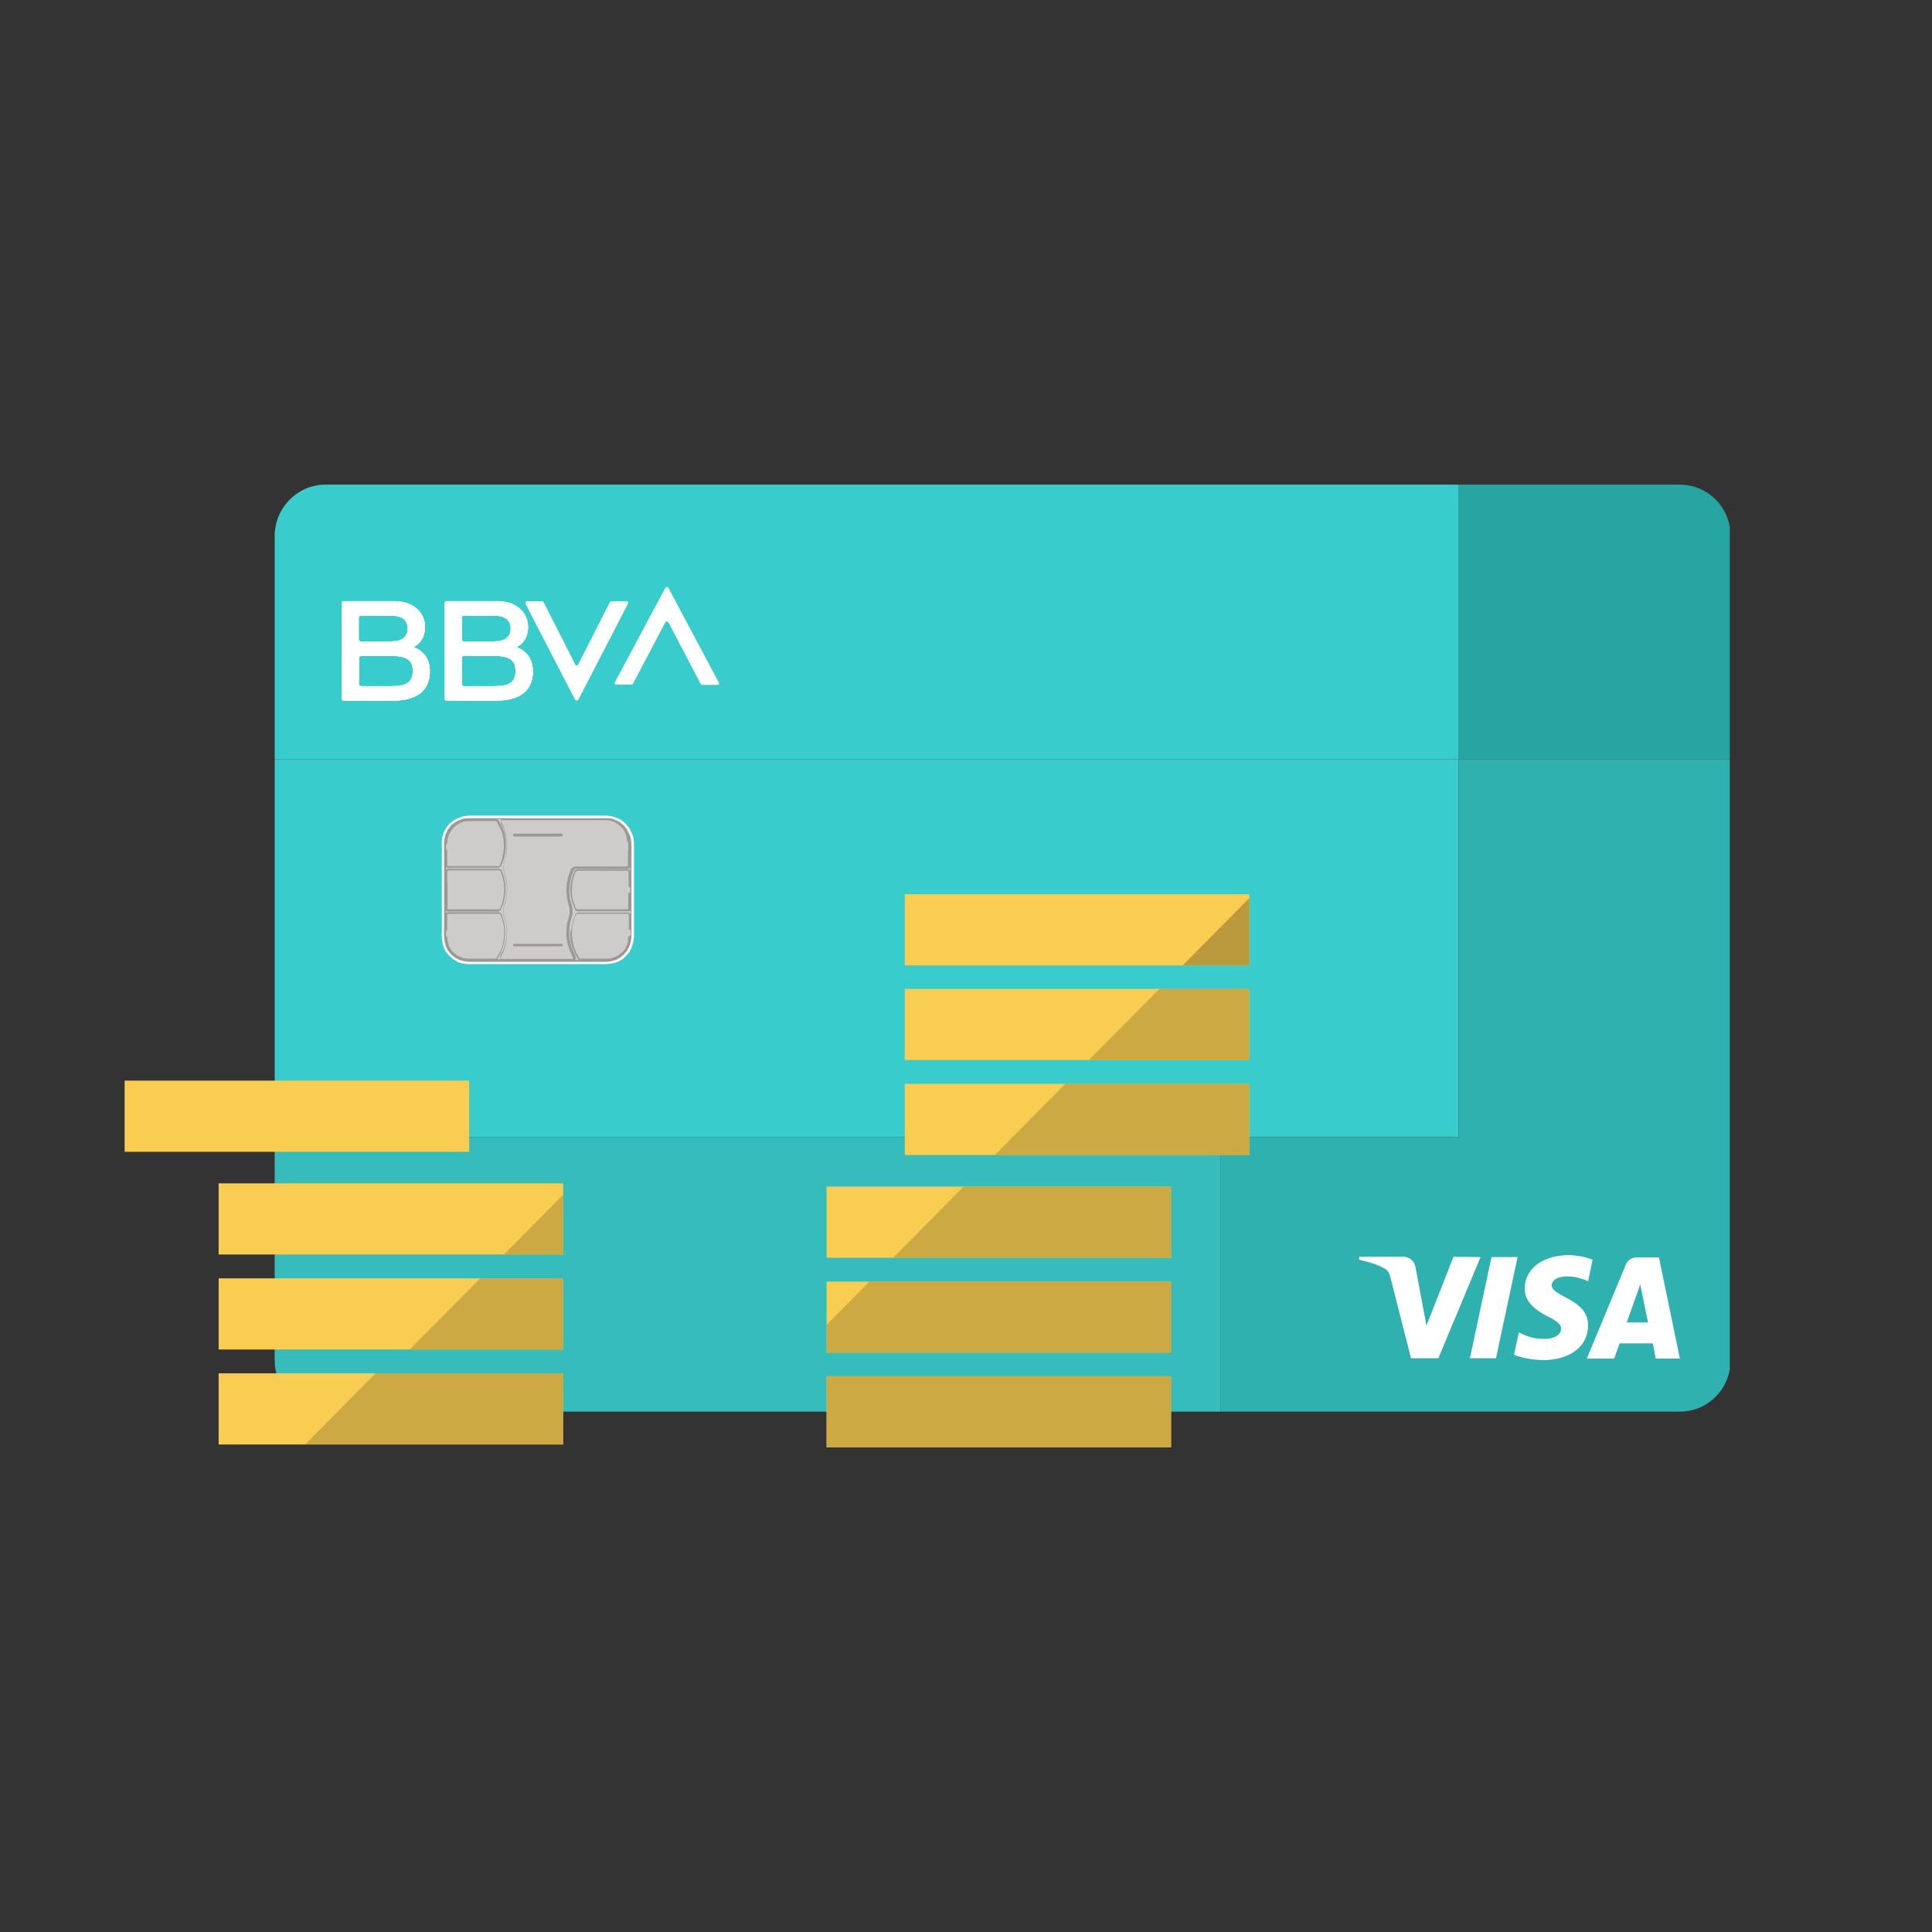 <?xml version="1.0" encoding="utf-8"?>
<!-- Generator: Adobe Illustrator 22.1.0, SVG Export Plug-In . SVG Version: 6.00 Build 0)  -->
<svg version="1.1" id="Capa_1" xmlns="http://www.w3.org/2000/svg" xmlns:xlink="http://www.w3.org/1999/xlink" x="0px" y="0px"
	 viewBox="0 0 600 600" style="enable-background:new 0 0 600 600;" xml:space="preserve">
<rect x="0" y="0" width="600" height="600" fill="#333333" stroke="none"/>
<style type="text/css">
	.st0{clip-path:url(#SVGID_2_);fill:#26A5A3;}
	.st1{clip-path:url(#SVGID_4_);fill:#38CCCC;}
	.st2{clip-path:url(#SVGID_6_);fill:#35BCBB;}
	.st3{clip-path:url(#SVGID_8_);fill:#38CCCC;}
	.st4{clip-path:url(#SVGID_10_);fill:#2EB1AF;}
	.st5{clip-path:url(#SVGID_20_);fill:#FFFFFF;}
	.st6{clip-path:url(#SVGID_22_);fill:#CDCCCB;}
	.st7{clip-path:url(#SVGID_24_);fill:#999998;}
	.st8{clip-path:url(#SVGID_26_);fill:#FFFFFF;}
	.st9{fill:#F8CD51;}
	.st10{opacity:0.7;clip-path:url(#SVGID_28_);fill:#BA9A3D;enable-background:new    ;}
	.st11{opacity:0.7;clip-path:url(#SVGID_30_);fill:#BA9A3D;enable-background:new    ;}
	.st12{opacity:0.7;clip-path:url(#SVGID_32_);fill:#BA9A3D;enable-background:new    ;}
	.st13{opacity:0.7;clip-path:url(#SVGID_34_);fill:#BA9A3D;enable-background:new    ;}
	.st14{opacity:0.7;clip-path:url(#SVGID_36_);fill:#BA9A3D;enable-background:new    ;}
	.st15{opacity:0.7;clip-path:url(#SVGID_38_);fill:#BA9A3D;enable-background:new    ;}
	.st16{opacity:0.7;clip-path:url(#SVGID_40_);fill:#BA9A3D;enable-background:new    ;}
	.st17{opacity:0.7;clip-path:url(#SVGID_42_);fill:#BA9A3D;enable-background:new    ;}
	.st18{clip-path:url(#SVGID_44_);fill:#BA9A3D;}
	.st19{clip-path:url(#SVGID_46_);}
	.st20{clip-path:url(#SVGID_48_);fill:#FFFFFF;}
	.st21{fill-rule:evenodd;clip-rule:evenodd;fill:#FFFFFF;}
	.st22{clip-path:url(#SVGID_50_);}
	.st23{clip-path:url(#SVGID_52_);fill:#FFFFFF;}
	.st24{clip-path:url(#SVGID_54_);}
	.st25{clip-path:url(#SVGID_56_);fill:#FFFFFF;}
</style>
<g>
	<defs>
		<path id="SVGID_1_" d="M101.1,150.5c-8.7,0-15.8,7.2-15.8,16v255.9c0,8.8,7.1,16,15.8,16h420.6c7.7,0,14.2-5.6,15.5-13.1V163.6
			c-1.3-7.5-7.8-13.1-15.5-13.1H101.1z"/>
	</defs>
	<clipPath id="SVGID_2_">
		<use xlink:href="#SVGID_1_"  style="overflow:visible;"/>
	</clipPath>
	<rect x="453" y="150.5" class="st0" width="84.5" height="85.3"/>
</g>
<g>
	<defs>
		<path id="SVGID_3_" d="M101.1,150.5c-8.7,0-15.8,7.2-15.8,16v255.9c0,8.8,7.1,16,15.8,16h420.6c7.7,0,14.2-5.6,15.5-13.1V163.6
			c-1.3-7.5-7.8-13.1-15.5-13.1H101.1z"/>
	</defs>
	<clipPath id="SVGID_4_">
		<use xlink:href="#SVGID_3_"  style="overflow:visible;"/>
	</clipPath>
	<rect x="85.3" y="150.5" class="st1" width="367.7" height="85.3"/>
</g>
<g>
	<defs>
		<path id="SVGID_5_" d="M101.1,150.5c-8.7,0-15.8,7.2-15.8,16v255.9c0,8.8,7.1,16,15.8,16h420.6c7.7,0,14.2-5.6,15.5-13.1V163.6
			c-1.3-7.5-7.8-13.1-15.5-13.1H101.1z"/>
	</defs>
	<clipPath id="SVGID_6_">
		<use xlink:href="#SVGID_5_"  style="overflow:visible;"/>
	</clipPath>
	<rect x="85.3" y="353.1" class="st2" width="293.7" height="85.3"/>
</g>
<g>
	<defs>
		<path id="SVGID_7_" d="M101.1,150.5c-8.7,0-15.8,7.2-15.8,16v255.9c0,8.8,7.1,16,15.8,16h420.6c7.7,0,14.2-5.6,15.5-13.1V163.6
			c-1.3-7.5-7.8-13.1-15.5-13.1H101.1z"/>
	</defs>
	<clipPath id="SVGID_8_">
		<use xlink:href="#SVGID_7_"  style="overflow:visible;"/>
	</clipPath>
	<rect x="85.3" y="235.8" class="st3" width="367.7" height="117.3"/>
</g>
<g>
	<defs>
		<path id="SVGID_9_" d="M101.1,150.5c-8.7,0-15.8,7.2-15.8,16v255.9c0,8.8,7.1,16,15.8,16h420.6c7.7,0,14.2-5.6,15.5-13.1V163.6
			c-1.3-7.5-7.8-13.1-15.5-13.1H101.1z"/>
	</defs>
	<clipPath id="SVGID_10_">
		<use xlink:href="#SVGID_9_"  style="overflow:visible;"/>
	</clipPath>
	<polygon class="st4" points="453,235.8 453,353.1 379,353.1 379,438.4 453,438.4 537.5,438.4 537.5,235.8 	"/>
</g>
<g>
	<defs>
		<path id="SVGID_11_" d="M101.1,150.5c-8.7,0-15.8,7.2-15.8,16v255.9c0,8.8,7.1,16,15.8,16h420.6c7.7,0,14.2-5.6,15.5-13.1V163.6
			c-1.3-7.5-7.8-13.1-15.5-13.1H101.1z"/>
	</defs>
	<clipPath id="SVGID_12_">
		<use xlink:href="#SVGID_11_"  style="overflow:visible;"/>
	</clipPath>
</g>
<g>
	<defs>
		<path id="SVGID_13_" d="M101.1,150.5c-8.7,0-15.8,7.2-15.8,16v255.9c0,8.8,7.1,16,15.8,16h420.6c7.7,0,14.2-5.6,15.5-13.1V163.6
			c-1.3-7.5-7.8-13.1-15.5-13.1H101.1z"/>
	</defs>
	<clipPath id="SVGID_14_">
		<use xlink:href="#SVGID_13_"  style="overflow:visible;"/>
	</clipPath>
</g>
<g>
	<defs>
		<path id="SVGID_15_" d="M101.1,150.5c-8.7,0-15.8,7.2-15.8,16v255.9c0,8.8,7.1,16,15.8,16h420.6c7.7,0,14.2-5.6,15.5-13.1V163.6
			c-1.3-7.5-7.8-13.1-15.5-13.1H101.1z"/>
	</defs>
	<clipPath id="SVGID_16_">
		<use xlink:href="#SVGID_15_"  style="overflow:visible;"/>
	</clipPath>
</g>
<g>
	<defs>
		<path id="SVGID_17_" d="M101.1,150.5c-8.7,0-15.8,7.2-15.8,16v255.9c0,8.8,7.1,16,15.8,16h420.6c7.7,0,14.2-5.6,15.5-13.1V163.6
			c-1.3-7.5-7.8-13.1-15.5-13.1H101.1z"/>
	</defs>
	<clipPath id="SVGID_18_">
		<use xlink:href="#SVGID_17_"  style="overflow:visible;"/>
	</clipPath>
</g>
<g>
	<defs>
		<path id="SVGID_19_" d="M101.1,150.5c-8.7,0-15.8,7.2-15.8,16v255.9c0,8.8,7.1,16,15.8,16h420.6c7.7,0,14.2-5.6,15.5-13.1V163.6
			c-1.3-7.5-7.8-13.1-15.5-13.1H101.1z"/>
	</defs>
	<clipPath id="SVGID_20_">
		<use xlink:href="#SVGID_19_"  style="overflow:visible;"/>
	</clipPath>
	<polygon class="st5" points="188.5,299.4 145.6,299.4 144,299.3 142.5,298.9 141,298.1 139.7,297 138.6,295.8 137.8,294.3 
		137.4,292.7 137.2,291.1 137.2,261.8 137.3,260.3 137.7,258.7 138.5,257.2 139.5,255.9 140.8,254.8 142.2,254.1 143.8,253.5 
		145.5,253.3 188.5,253.3 190,253.5 191.6,254 193,254.7 194.3,255.8 195.4,257.1 196.1,258.5 196.7,260 196.9,261.7 196.9,291 
		196.7,292.5 196.2,294.2 195.5,295.6 194.4,296.9 193.2,298 191.7,298.8 190.2,299.2 188.6,299.4 	"/>
</g>
<g>
	<defs>
		<path id="SVGID_21_" d="M101.1,150.5c-8.7,0-15.8,7.2-15.8,16v255.9c0,8.8,7.1,16,15.8,16h420.6c7.7,0,14.2-5.6,15.5-13.1V163.6
			c-1.3-7.5-7.8-13.1-15.5-13.1H101.1z"/>
	</defs>
	<clipPath id="SVGID_22_">
		<use xlink:href="#SVGID_21_"  style="overflow:visible;"/>
	</clipPath>
	<path class="st6" d="M195.8,290.9c0,4.1-3.3,7.4-7.3,7.4h-42.9c-4,0-7.3-3.3-7.3-7.4v-29.2c0-4.1,3.3-7.4,7.3-7.4h42.9
		c4.1,0,7.3,3.3,7.3,7.4V290.9z"/>
</g>
<g>
	<defs>
		<path id="SVGID_23_" d="M101.1,150.5c-8.7,0-15.8,7.2-15.8,16v255.9c0,8.8,7.1,16,15.8,16h420.6c7.7,0,14.2-5.6,15.5-13.1V163.6
			c-1.3-7.5-7.8-13.1-15.5-13.1H101.1z"/>
	</defs>
	<clipPath id="SVGID_24_">
		<use xlink:href="#SVGID_23_"  style="overflow:visible;"/>
	</clipPath>
	<path class="st7" d="M195.5,263.7h-0.1l-0.2,0.1l-0.2,0.3v0.1v0.1v4.5l-0.1,0.2l-0.3,0.1h-15.8l0,0l0,0l-0.5,0.1l-0.6,0.3l-0.4,0.4
		v0.1l0,0l-0.8,2.2l-0.5,2.3l-0.1,2.3l0.2,2.3l0.6,2.3l0.2,1.1v1.1l-0.2,1.1l-0.6,2l-0.2,2.2v2.2l0.4,2.2l0.7,2.1l0.9,1.9l0.1,0.3
		l-0.1,0.1l-0.3,0.1h-21.8l-0.2-0.1l-0.1-0.2v-0.3l0.9-1.8l0.7-2.2l0.3-2.2l0.1-2.2l-0.3-2.2l-0.6-2.1l-0.2-1.1v-1.1l0.2-1l0,0
		l0.6-2l0.3-2.1V275l-0.3-2.1l-0.6-2l-0.2-1.1v-1.1l0.2-1l0,0l0.6-2l0.3-2.2l-0.1-2.2l-0.3-2.2l-0.6-2.1l-0.9-1.9v-0.3l0.1-0.1h0.2
		h32.2l1.3,0.1l1.2,0.4l1.1,0.6l1,0.8l0.9,1l0.6,1.1l0.4,1.2l0.1,1.2l0,0l0,0l0.2,0.4l0.1,0.1l0.1,0.1v2H195.5z M195.5,270.4
		l-0.1-0.2l-0.1-0.2l-0.4-0.1l0,0l0,0h-15.6l0,0l0,0l-0.5,0.2l-0.1,0.1l-0.4,0.4v0.1l0,0l0,0l-0.6,1.8l-0.5,2l-0.1,2l0.2,2l0.5,2
		l0.7,1.8l0,0v0.1l0.3,0.4l0.2,0.1l0.5,0.1h0.1h15.5h0.1l0,0l0.4-0.1l0.1-0.2l0.1-0.2v1.4l-0.1-0.2l-0.1-0.1l-0.4-0.2l0,0l0,0h-15.6
		l0,0l0,0l0,0l-0.5,0.2l-0.5,0.5v0.1l0,0l-0.7,2l-0.4,2L177,290l0.2,2.1l0.5,2l0.8,2l1.1,1.8l0,0l0.1,0.1l0.2,0.1h-1.4l0,0l0.2-0.1
		l0.2-0.3v-0.2l-0.1-0.4l0,0l0,0l-0.9-1.9l-0.7-2.1l-0.4-2.1v-2.1l0.2-2.2l0.6-2l0,0l0,0l0.2-1.1v-1.2l-0.2-1.1l0,0L177,279
		l-0.2-2.2l0.1-2.2l0.5-2.2l0.7-2.1l0.3-0.3l0.4-0.2h0.3H195l0.5-0.2l0.1-0.1l0.1-0.2v1.1H195.5z M195.5,277.2l-0.2,0.1l-0.2,0.4
		v0.1v4.3l-0.1,0.2l-0.2,0.1h-15.4l-0.4-0.1l-0.2-0.3l-0.7-1.8l-0.4-1.9l-0.1-1.9l0.1-1.9l0.4-1.9l0.6-1.7l0.3-0.4l0.4-0.1h15.5
		l0.2,0.1l0.1,0.2v4.3v0.1l0.2,0.3l0.1,0.1l0.2,0.1v1.6H195.5z M195.5,290.6l-0.2,0.1l-0.2,0.4v0.1l0,0l-0.1,1.3l-0.4,1.2l-0.6,1.2
		l-0.9,0.9l-1,0.8l-1.1,0.6l-1.2,0.4l-1.3,0.1h-8.3l-0.3-0.2l-1-1.7l-0.7-1.9l-0.4-1.9l-0.2-2l0.1-2l0.4-1.9l0.7-1.9l0.3-0.3
		l0.4-0.1H195l0.2,0.1l0.1,0.2v4.4l0.1,0.1l0.1,0.2l0.3,0.2v1.6H195.5z M138.9,273.9L138.9,273.9v-3.3l0.1-0.2l0.2-0.1H155l0.4,0.2
		l0.7,1.9l0.4,2l0.1,2l-0.2,2l-0.4,2l-0.7,1.8l-0.3,0.2h-15.7l-0.2-0.1l-0.1-0.2v-8.2H138.9z M154.2,298.1l0.2-0.1v-0.1l0,0l1-1.8
		l0.8-2l0.5-2l0.2-2.1l-0.1-2.1l-0.4-2.1l-0.7-2l0,0l-0.1-0.1l-0.1-0.1l-0.5-0.3h-0.1H139h-0.1l0,0l-0.4,0.2l-0.1,0.1v0.1v-1l0,0
		l0.1,0.2l0.4,0.2h0.1h15.8l0.1-0.1l0.5-0.3l0.1-0.1l0,0l0.8-1.9l0.5-2.1l0.2-2.1l-0.1-2.1l-0.4-2.1l-0.7-2l0,0l-0.1-0.1l-0.1-0.1
		l0,0l-0.5-0.3H155h-15.9l0,0H139l-0.4,0.1l-0.1,0.2v0.1v-1l0,0l0.1,0.1l0.4,0.2h0.1h15.8l0.1-0.1l0.5-0.3l0.1-0.1l0,0l0,0l0.8-2
		l0.5-2.1l0.2-2.1l-0.1-2.2l-0.4-2.1l-0.8-1.9l-1-1.8l-0.1-0.1v-0.1l-0.4-0.2h1.6h-0.1l-0.2,0.1l-0.1,0.3v0.1v0.4v0.1v0.1l0.9,1.9
		l0.6,2l0.3,2.1l0.1,2.1l-0.3,2.1l-0.6,2l0,0l0,0l-0.2,1.1v1.2l0.2,1.1l0,0l0,0l0.6,2l0.3,2v2.1l-0.3,2l-0.6,1.9l0,0l-0.2,1.1v1.2
		l0.2,1.2l0,0l0,0l0.6,2l0.3,2.1l-0.1,2.1l-0.3,2.1l-0.7,2.1l-1,1.8v0.1v0.1v0.4l0.2,0.4l0.1,0.1l0,0h-1.4V298.1z M153.8,297.7h-8.3
		l-1.3-0.1l-1.2-0.4l-1.2-0.6l-1-0.8l-0.8-0.9l-0.6-1.2l-0.3-1.2l-0.2-1.3l0,0l0,0l0,0l-0.1-0.3l-0.1-0.1l-0.2-0.2v-1.5l0.2-0.1
		l0.1-0.2l0.1-0.2v-4.5l0.1-0.2l0.2-0.1H155l0.4,0.2l0.7,1.9l0.4,2l0.1,2l-0.2,2.1l-0.4,1.9l-0.8,1.9l-1,1.7L153.8,297.7z
		 M138.5,262.2l0.2-0.1l0.1-0.2l0.1-0.4l0.2-1.3l0.4-1.2l0.7-1.1l0.8-1l1-0.8l1.1-0.6l1.2-0.4l1.3-0.1l0,0l0,0h8.4l0.3,0.2l0.9,1.7
		l0.8,1.9l0.4,2l0.1,2.1l-0.2,2l-0.4,2l-0.7,1.9l-0.3,0.2h-15.7l-0.2-0.1l-0.1-0.2v-4.4l-0.1-0.4l-0.2-0.2h-0.1V262.2z M195.9,260.3
		l-0.5-1.4l-0.7-1.3l-0.9-1.2l-1.2-1l-1.3-0.7l-1.4-0.5l-1.5-0.1h-42.9l-1.4,0.1l-1.5,0.5l-1.3,0.7l-1.2,0.9l-0.9,1.2l-0.7,1.3
		l-0.4,1.4l-0.2,1.5V291l0.2,1.5l0.4,1.5l0.7,1.3l0.9,1.1l1.2,1l1.3,0.7l1.5,0.4l1.5,0.2h42.9v-0.3v0.3l1.4-0.2l1.4-0.4l1.3-0.7
		l1.2-1l0.9-1.1l0.7-1.3l0.5-1.5l0.2-1.5v-29.2L195.9,260.3z M174.4,258.9h-14.7l-0.3,0.2l-0.1,0.3l0.1,0.2l0.3,0.2h14.7l0.3-0.2
		l0.1-0.2l-0.1-0.3L174.4,258.9z M174.4,293.1h-14.7l-0.3,0.1l-0.1,0.3l0.1,0.3l0.3,0.1h14.7l0.3-0.1l0.1-0.3l-0.1-0.3L174.4,293.1z
		"/>
</g>
<g>
	<defs>
		<path id="SVGID_25_" d="M101.1,150.5c-8.7,0-15.8,7.2-15.8,16v255.9c0,8.8,7.1,16,15.8,16h420.6c7.7,0,14.2-5.6,15.5-13.1V163.6
			c-1.3-7.5-7.8-13.1-15.5-13.1H101.1z"/>
	</defs>
	<clipPath id="SVGID_26_">
		<use xlink:href="#SVGID_25_"  style="overflow:visible;"/>
	</clipPath>
	<path class="st8" d="M459.8,390.4l-13.1,31.4h-8.5l-6.4-25.1c-0.4-1.5-0.7-2.1-1.9-2.8c-1.9-1.1-5.1-2.1-7.9-2.7l0.2-0.9h13.7
		c1.7,0,3.3,1.2,3.7,3.2l3.4,18.2l8.4-21.4L459.8,390.4L459.8,390.4z M493.2,411.6c0-8.3-11.4-8.8-11.3-12.5c0-1.1,1.1-2.3,3.4-2.6
		c1.2-0.2,4.3-0.3,7.9,1.4l1.4-6.7c-1.9-0.7-4.4-1.4-7.5-1.4c-8,0-13.6,4.3-13.6,10.4c0,4.5,4,7,7.1,8.6c3.1,1.5,4.2,2.5,4.2,3.9
		c0,2.1-2.5,3-4.8,3.1c-4.1,0.1-6.4-1.1-8.3-2l-1.5,6.9c1.9,0.9,5.4,1.6,9,1.7C487.6,422.4,493.2,418.1,493.2,411.6 M514.2,421.9
		h7.5l-6.5-31.4h-6.9c-1.5,0-2.9,0.9-3.4,2.3l-12.1,29.1h8.5l1.7-4.7h10.3L514.2,421.9z M505.2,410.7l4.2-11.8l2.4,11.8H505.2z
		 M471.3,390.4l-6.7,31.4h-8.1l6.7-31.4H471.3z"/>
</g>
<g>
	<g>
		<g>
			<rect id="XMLID_1111_" x="67.9" y="426.5" class="st9" width="107" height="22.1"/>
		</g>
		<g>
			<defs>
				<rect id="SVGID_27_" x="67.9" y="426.5" width="107" height="22.1"/>
			</defs>
			<clipPath id="SVGID_28_">
				<use xlink:href="#SVGID_27_"  style="overflow:visible;"/>
			</clipPath>
			<polyline class="st10" points="-3.2,547.4 2.6,541.6 250.7,291.2 281.3,486.8 169.6,571 65.8,586.8 			"/>
		</g>
	</g>
	<g>
		<g>
			<rect id="XMLID_1110_" x="67.9" y="397" class="st9" width="107" height="22.1"/>
		</g>
		<g>
			<defs>
				<rect id="SVGID_29_" x="67.9" y="397" width="107" height="22.1"/>
			</defs>
			<clipPath id="SVGID_30_">
				<use xlink:href="#SVGID_29_"  style="overflow:visible;"/>
			</clipPath>
			<polyline class="st11" points="62.4,484.6 68.2,478.7 316.3,228.3 346.9,423.9 235.3,508.1 131.5,523.9 			"/>
		</g>
	</g>
	<g>
		<g>
			<rect id="XMLID_1109_" x="67.9" y="367.5" class="st9" width="107" height="22.1"/>
		</g>
		<g>
			<defs>
				<rect id="SVGID_31_" x="67.9" y="367.5" width="107" height="22.1"/>
			</defs>
			<clipPath id="SVGID_32_">
				<use xlink:href="#SVGID_31_"  style="overflow:visible;"/>
			</clipPath>
			<polyline class="st12" points="62.4,484.6 68.2,478.7 316.3,228.3 346.9,423.9 235.3,508.1 131.5,523.9 			"/>
		</g>
	</g>
	<rect x="38.7" y="335.6" class="st9" width="107" height="22.1"/>
</g>
<g>
	<g>
		<rect id="XMLID_1122_" x="256.7" y="427.4" class="st9" width="107" height="22.1"/>
	</g>
	<g>
		<defs>
			<rect id="SVGID_33_" x="256.7" y="427.4" width="107" height="22.1"/>
		</defs>
		<clipPath id="SVGID_34_">
			<use xlink:href="#SVGID_33_"  style="overflow:visible;"/>
		</clipPath>
		<polyline class="st13" points="205.9,462.8 211.6,457 459.7,206.5 490.3,402.1 378.7,486.4 274.9,502.1 		"/>
	</g>
</g>
<g>
	<g>
		<rect id="XMLID_1121_" x="256.7" y="398" class="st9" width="107" height="22.1"/>
	</g>
	<g>
		<defs>
			<rect id="SVGID_35_" x="256.7" y="398" width="107" height="22.1"/>
		</defs>
		<clipPath id="SVGID_36_">
			<use xlink:href="#SVGID_35_"  style="overflow:visible;"/>
		</clipPath>
		<polyline class="st14" points="205.9,462.8 211.6,457 459.7,206.5 490.3,402.1 378.7,486.4 274.9,502.1 		"/>
	</g>
</g>
<g>
	<g>
		<rect id="XMLID_1120_" x="256.7" y="368.5" class="st9" width="107" height="22.1"/>
	</g>
	<g>
		<defs>
			<rect id="SVGID_37_" x="256.7" y="368.5" width="107" height="22.1"/>
		</defs>
		<clipPath id="SVGID_38_">
			<use xlink:href="#SVGID_37_"  style="overflow:visible;"/>
		</clipPath>
		<polyline class="st15" points="205.9,462.8 211.6,457 459.7,206.5 490.3,402.1 378.7,486.4 274.9,502.1 		"/>
	</g>
</g>
<g>
	<g>
		<rect id="XMLID_1119_" x="281" y="336.6" class="st9" width="107" height="22.1"/>
	</g>
	<g>
		<defs>
			<rect id="SVGID_39_" x="281" y="336.6" width="107" height="22.1"/>
		</defs>
		<clipPath id="SVGID_40_">
			<use xlink:href="#SVGID_39_"  style="overflow:visible;"/>
		</clipPath>
		<polyline class="st16" points="205.9,462.8 211.6,457 459.7,206.5 490.3,402.1 378.7,486.4 274.9,502.1 		"/>
	</g>
</g>
<g>
	<g>
		<rect id="XMLID_1118_" x="281" y="307.1" class="st9" width="107" height="22.1"/>
	</g>
	<g>
		<defs>
			<rect id="SVGID_41_" x="281" y="307.1" width="107" height="22.1"/>
		</defs>
		<clipPath id="SVGID_42_">
			<use xlink:href="#SVGID_41_"  style="overflow:visible;"/>
		</clipPath>
		<polyline class="st17" points="205.9,462.8 211.6,457 459.7,206.5 490.3,402.1 378.7,486.4 274.9,502.1 		"/>
	</g>
</g>
<g>
	<g>
		<rect id="XMLID_1117_" x="281" y="277.7" class="st9" width="107" height="22.1"/>
	</g>
	<g>
		<defs>
			<rect id="SVGID_43_" x="281" y="277.7" width="107" height="22.1"/>
		</defs>
		<clipPath id="SVGID_44_">
			<use xlink:href="#SVGID_43_"  style="overflow:visible;"/>
		</clipPath>
		<polyline class="st18" points="205.9,462.8 211.6,457 459.7,206.5 490.3,402.1 378.7,486.4 274.9,502.1 		"/>
	</g>
</g>
<g>
	<g>
		<defs>
			<path id="SVGID_45_" d="M189.4,187.1l-9.8,19.3c-0.2,0.4-0.8,0.4-1,0l-9.8-19.3c-0.1-0.2-0.3-0.3-0.5-0.3h-4.7
				c-0.3,0-0.5,0.4-0.4,0.6l15.4,29.8c0.2,0.4,0.8,0.4,1,0l15.4-29.8c0.2-0.3-0.1-0.6-0.4-0.6h-4.7
				C189.7,186.8,189.5,186.9,189.4,187.1"/>
		</defs>
		<use xlink:href="#SVGID_45_"  style="overflow:visible;fill-rule:evenodd;clip-rule:evenodd;fill:#FFFFFF;"/>
		<clipPath id="SVGID_46_">
			<use xlink:href="#SVGID_45_"  style="overflow:visible;"/>
		</clipPath>
		<g class="st19">
			<defs>
				<rect id="SVGID_47_" x="-151.7" y="151.4" width="1825.3" height="5134.7"/>
			</defs>
			<use xlink:href="#SVGID_47_"  style="overflow:visible;fill:#FFFFFF;"/>
			<clipPath id="SVGID_48_">
				<use xlink:href="#SVGID_47_"  style="overflow:visible;"/>
			</clipPath>
			<rect x="157.4" y="181.1" class="st20" width="43.4" height="42.2"/>
		</g>
	</g>
	<path class="st21" d="M206.6,193.3c0.2-0.4,0.8-0.4,1,0l10,19.1c0.1,0.2,0.3,0.3,0.5,0.3h4.8c0.3,0,0.5-0.4,0.4-0.6l-15.7-29.5
		c-0.2-0.4-0.8-0.4-1,0L190.9,212c-0.2,0.3,0.1,0.6,0.4,0.6h4.8c0.2,0,0.4-0.1,0.5-0.3L206.6,193.3z"/>
	<g>
		<defs>
			<path id="SVGID_49_" d="M128.4,201c2.2-1.1,3.6-3.3,3.6-6.2c0-4.8-3.9-8.1-9.4-8.1h-15.9c-0.3,0-0.6,0.3-0.6,0.6V217
				c0,0.3,0.3,0.6,0.6,0.6h15.2c7.6,0,11.6-3.1,11.6-9.2C133.5,202.3,128.4,201,128.4,201 M112,191.2h9.4c3.5,0,5.2,1.4,5.2,4
				c0,2.6-1.8,4-5.2,4l-9.4,0c-0.3,0-0.6-0.3-0.6-0.6v-6.9C111.4,191.5,111.7,191.2,112,191.2 M121.6,213.1l-9.5,0
				c-0.3,0-0.6-0.3-0.6-0.6v-8.2c0-0.3,0.3-0.6,0.6-0.6h9.5c4.5,0,6.6,1.2,6.6,4.7C128.2,211.9,126.2,213.1,121.6,213.1"/>
		</defs>
		<use xlink:href="#SVGID_49_"  style="overflow:visible;fill-rule:evenodd;clip-rule:evenodd;fill:#FFFFFF;"/>
		<clipPath id="SVGID_50_">
			<use xlink:href="#SVGID_49_"  style="overflow:visible;"/>
		</clipPath>
		<g class="st22">
			<defs>
				<rect id="SVGID_51_" x="-151.7" y="151.4" width="1825.3" height="5134.7"/>
			</defs>
			<use xlink:href="#SVGID_51_"  style="overflow:visible;fill:#FFFFFF;"/>
			<clipPath id="SVGID_52_">
				<use xlink:href="#SVGID_51_"  style="overflow:visible;"/>
			</clipPath>
			<rect x="100.4" y="181.1" class="st23" width="38.8" height="42.2"/>
		</g>
	</g>
	<g>
		<defs>
			<path id="SVGID_53_" d="M160.4,201c2.2-1.1,3.6-3.3,3.6-6.2c0-4.8-3.9-8.1-9.4-8.1h-15.9c-0.3,0-0.6,0.3-0.6,0.6V217
				c0,0.3,0.3,0.6,0.6,0.6h15.2c7.6,0,11.6-3.1,11.6-9.2C165.4,202.3,160.4,201,160.4,201 M144,191.2h9.4c3.5,0,5.2,1.4,5.2,4
				c0,2.6-1.8,4-5.2,4l-9.4,0c-0.3,0-0.6-0.3-0.6-0.6l0-6.9C143.4,191.5,143.6,191.2,144,191.2 M153.5,213.1l-9.5,0
				c-0.3,0-0.6-0.3-0.6-0.6l0-8.2c0-0.3,0.3-0.6,0.6-0.6h9.5c4.5,0,6.6,1.2,6.6,4.7C160.1,211.9,158.1,213.1,153.5,213.1"/>
		</defs>
		<use xlink:href="#SVGID_53_"  style="overflow:visible;fill-rule:evenodd;clip-rule:evenodd;fill:#FFFFFF;"/>
		<clipPath id="SVGID_54_">
			<use xlink:href="#SVGID_53_"  style="overflow:visible;"/>
		</clipPath>
		<g class="st24">
			<defs>
				<rect id="SVGID_55_" x="-151.7" y="151.4" width="1825.3" height="5134.7"/>
			</defs>
			<use xlink:href="#SVGID_55_"  style="overflow:visible;fill:#FFFFFF;"/>
			<clipPath id="SVGID_56_">
				<use xlink:href="#SVGID_55_"  style="overflow:visible;"/>
			</clipPath>
			<rect x="132.3" y="181.1" class="st25" width="38.8" height="42.2"/>
		</g>
	</g>
</g>
</svg>
